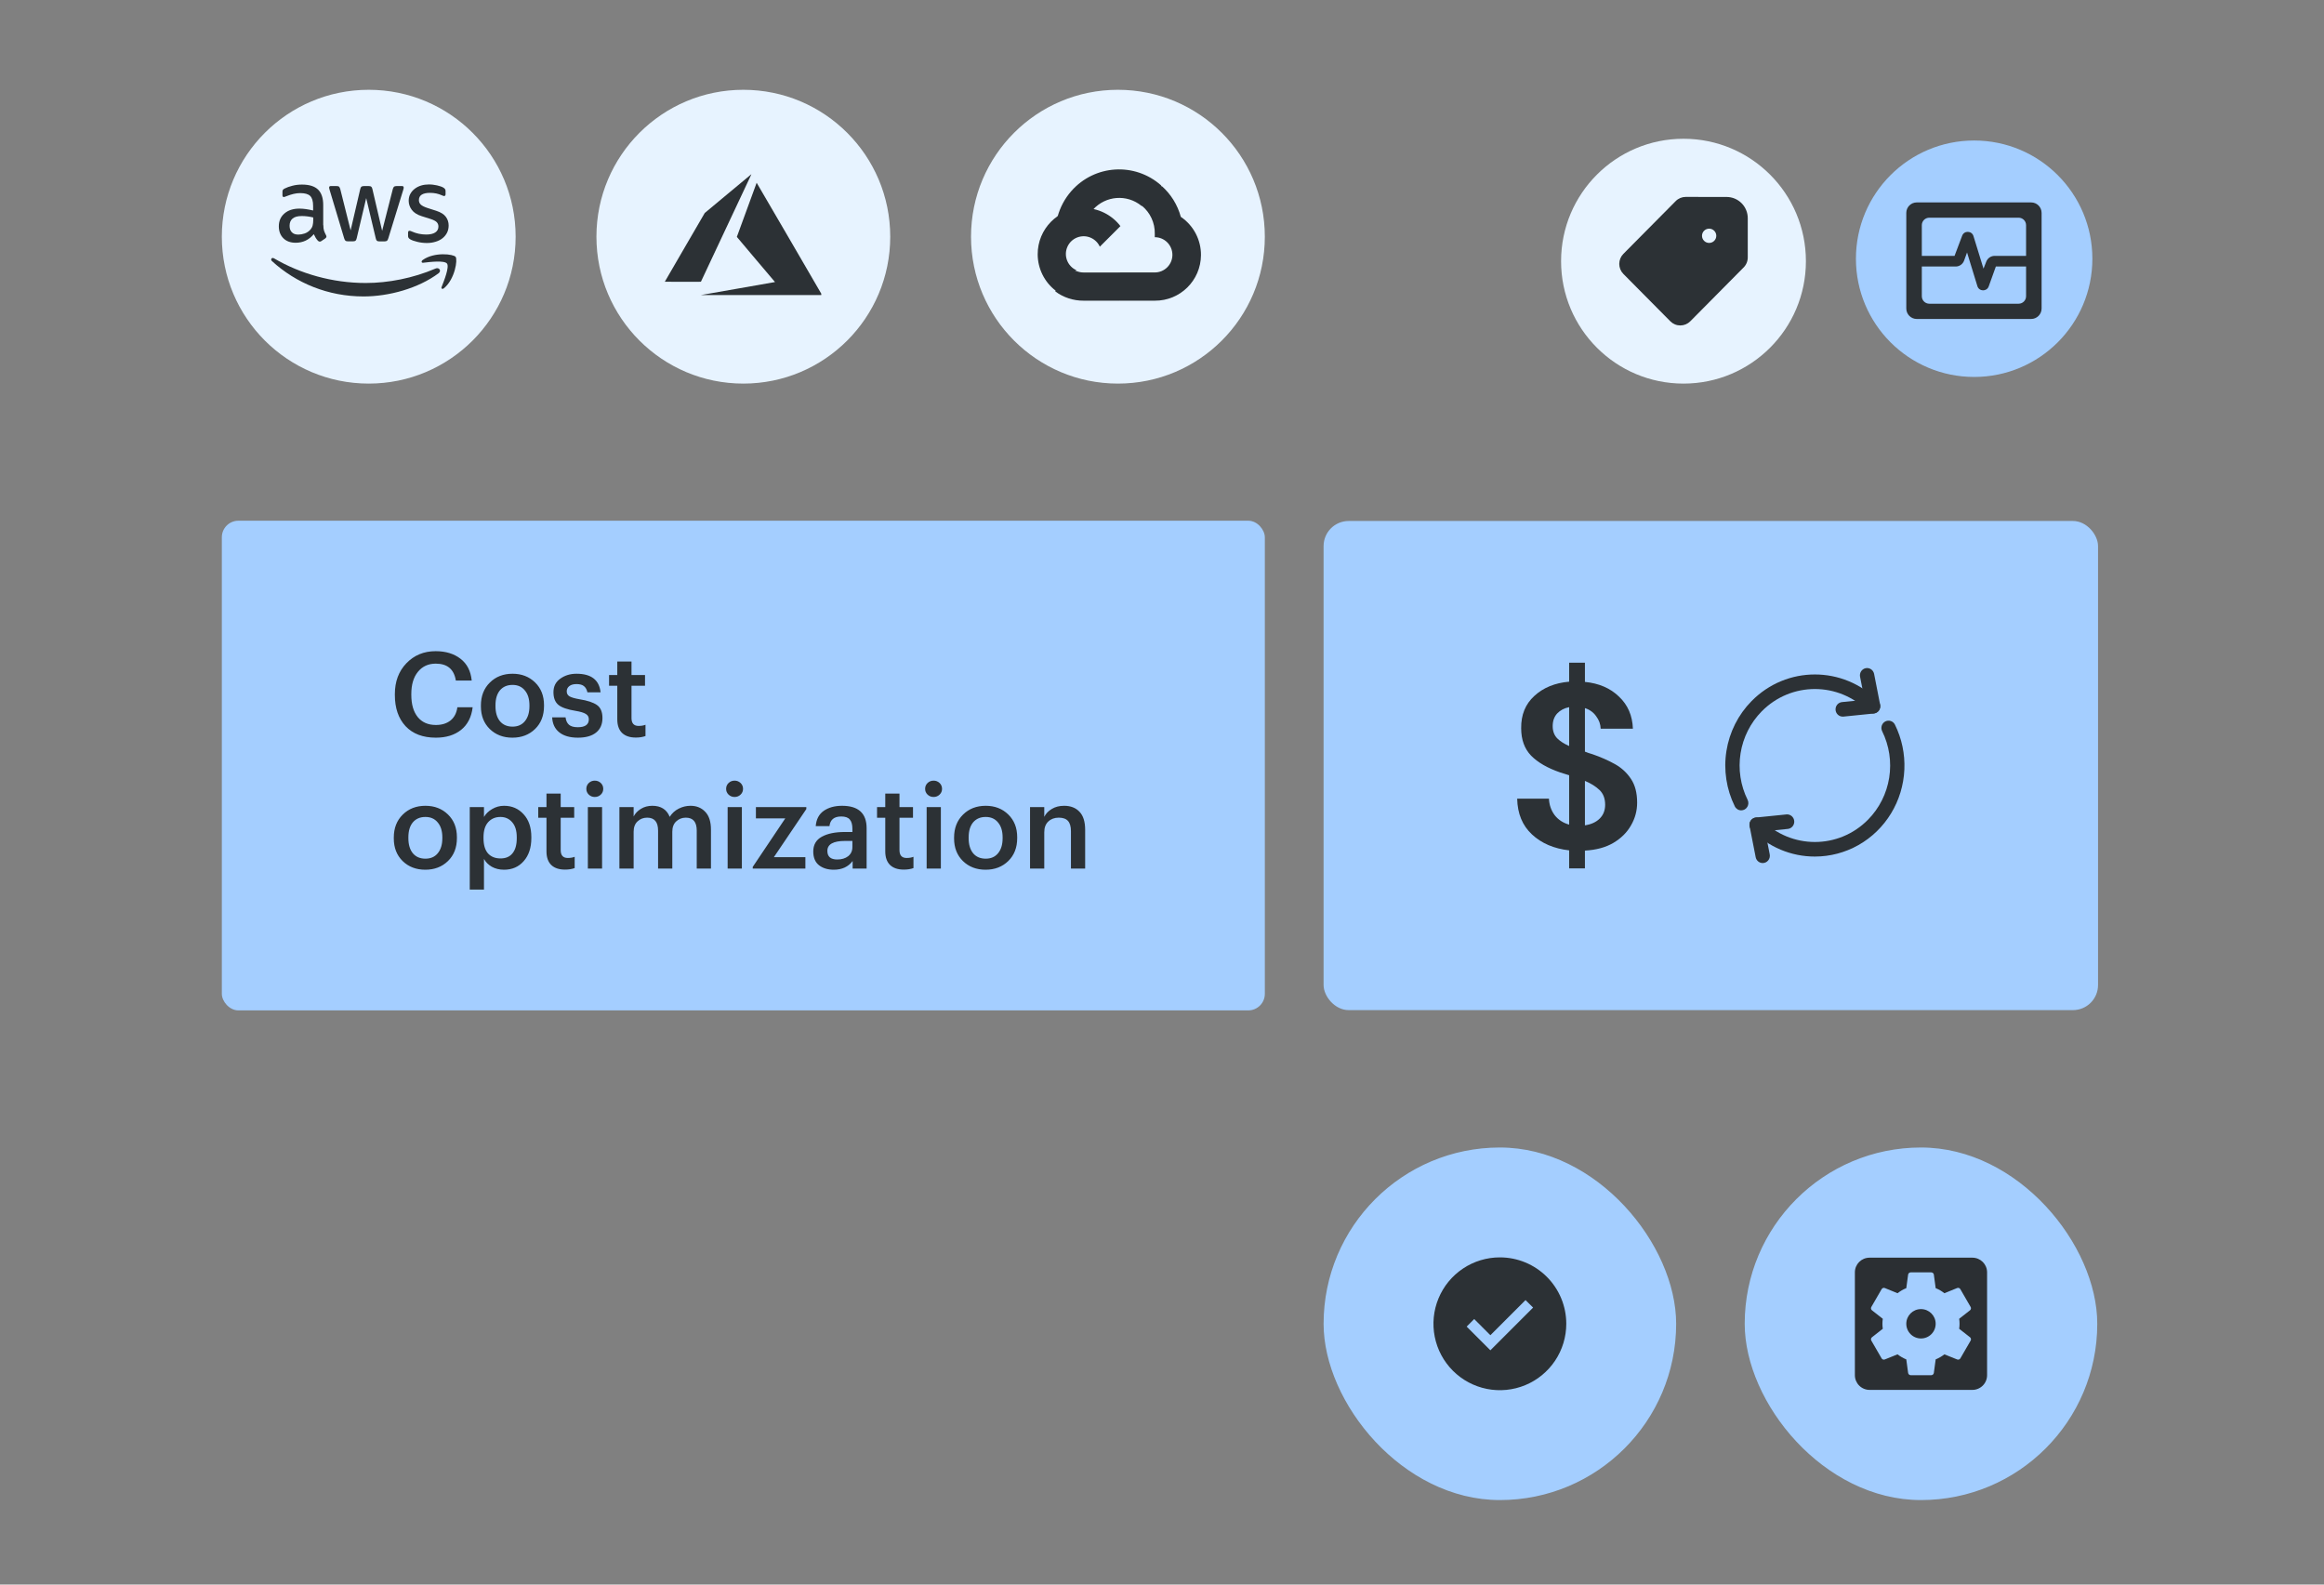 <svg width="440" height="300" viewBox="0 0 440 300" fill="none" xmlns="http://www.w3.org/2000/svg">
<rect x="0" y="0" width="440" height="300" fill="#808080" stroke="none"/>
<rect x="250.594" y="217.25" width="66.75" height="66.75" rx="33.375" fill="#A4CEFF"/>
<path d="M283.968 238.052C281.481 238.052 279.05 238.789 276.983 240.171C274.915 241.552 273.303 243.516 272.352 245.814C271.4 248.111 271.151 250.639 271.636 253.078C272.121 255.517 273.319 257.758 275.077 259.516C276.836 261.275 279.076 262.472 281.515 262.957C283.954 263.442 286.482 263.193 288.78 262.242C291.077 261.29 293.041 259.679 294.423 257.611C295.804 255.543 296.542 253.112 296.542 250.625C296.542 247.291 295.217 244.092 292.859 241.734C290.501 239.376 287.303 238.052 283.968 238.052ZM282.172 255.646L277.681 251.155L279.109 249.727L282.172 252.79L288.827 246.135L290.26 247.559L282.172 255.646Z" fill="#2C3135"/>
<rect x="330.323" y="217.25" width="66.75" height="66.75" rx="33.375" fill="#A4CEFF"/>
<path d="M370.998 250.625C370.998 250.945 370.97 251.265 370.929 251.571L372.987 253.184C373.167 253.337 373.223 253.587 373.098 253.81L371.151 257.175C371.026 257.383 370.776 257.467 370.553 257.383L368.133 256.41C367.633 256.799 367.076 257.119 366.479 257.37L366.131 259.942C366.089 260.179 365.881 260.359 365.644 260.359H361.75C361.514 260.359 361.305 260.179 361.264 259.942L360.916 257.37C360.304 257.119 359.762 256.799 359.261 256.41L356.841 257.383C356.619 257.467 356.369 257.383 356.244 257.175L354.297 253.81C354.171 253.587 354.227 253.337 354.408 253.184L356.466 251.571C356.424 251.265 356.396 250.945 356.396 250.625C356.396 250.305 356.424 249.985 356.466 249.679L354.408 248.066C354.227 247.913 354.171 247.649 354.297 247.44L356.244 244.075C356.369 243.853 356.619 243.769 356.841 243.853L359.261 244.84C359.762 244.451 360.304 244.117 360.916 243.88L361.264 241.294C361.305 241.071 361.514 240.891 361.75 240.891H365.644C365.881 240.891 366.089 241.071 366.131 241.294L366.479 243.88C367.076 244.117 367.633 244.451 368.133 244.84L370.553 243.853C370.776 243.769 371.026 243.853 371.151 244.075L373.098 247.44C373.223 247.649 373.167 247.913 372.987 248.066L370.929 249.679C370.97 249.985 370.998 250.305 370.998 250.625ZM373.432 238.109H353.963C352.419 238.109 351.182 239.347 351.182 240.891V260.359C351.182 261.097 351.475 261.804 351.996 262.326C352.518 262.848 353.225 263.141 353.963 263.141H373.432C374.169 263.141 374.877 262.848 375.398 262.326C375.92 261.804 376.213 261.097 376.213 260.359V240.891C376.213 239.347 374.961 238.109 373.432 238.109ZM363.697 247.844C362.154 247.844 360.916 249.081 360.916 250.625C360.916 251.363 361.209 252.07 361.731 252.592C362.252 253.113 362.96 253.406 363.697 253.406C364.435 253.406 365.142 253.113 365.664 252.592C366.185 252.07 366.479 251.363 366.479 250.625C366.479 249.081 365.227 247.844 363.697 247.844Z" fill="#2B2F33"/>
<rect x="42" y="98.584" width="197.469" height="92.708" rx="3.135" fill="#A4CEFF"/>
<path d="M82.523 139.66C80.061 139.66 78.147 138.933 76.783 137.48C75.433 136.026 74.758 134.06 74.758 131.583V131.405C74.758 129.032 75.485 127.089 76.938 125.576C78.407 124.048 80.254 123.284 82.479 123.284C84.377 123.284 85.942 123.759 87.173 124.708C88.419 125.657 89.131 127.037 89.309 128.847H86.306C85.965 126.711 84.696 125.643 82.501 125.643C81.092 125.643 79.964 126.162 79.119 127.2C78.288 128.224 77.873 129.618 77.873 131.383V131.561C77.873 133.356 78.281 134.758 79.097 135.766C79.912 136.76 81.055 137.257 82.523 137.257C83.65 137.257 84.57 136.975 85.282 136.412C86.009 135.833 86.447 134.995 86.595 133.897H89.487C89.265 135.766 88.531 137.198 87.285 138.192C86.053 139.171 84.466 139.66 82.523 139.66ZM97.035 137.569C98.029 137.569 98.807 137.227 99.371 136.545C99.95 135.848 100.239 134.899 100.239 133.697V133.541C100.239 132.34 99.95 131.398 99.371 130.716C98.807 130.018 98.029 129.67 97.035 129.67C96.026 129.67 95.233 130.011 94.654 130.693C94.09 131.376 93.809 132.318 93.809 133.519V133.697C93.809 134.899 94.09 135.848 94.654 136.545C95.233 137.227 96.026 137.569 97.035 137.569ZM101.307 138.014C100.179 139.111 98.748 139.66 97.013 139.66C95.277 139.66 93.846 139.111 92.718 138.014C91.606 136.916 91.05 135.492 91.05 133.742V133.564C91.05 131.784 91.613 130.337 92.741 129.225C93.868 128.112 95.299 127.556 97.035 127.556C98.755 127.556 100.179 128.105 101.307 129.203C102.434 130.3 102.998 131.732 102.998 133.497V133.675C102.998 135.47 102.434 136.916 101.307 138.014ZM109.413 139.66C107.915 139.66 106.743 139.326 105.898 138.659C105.052 137.991 104.6 137.042 104.54 135.811H107.077C107.151 136.434 107.366 136.901 107.722 137.213C108.078 137.524 108.634 137.68 109.391 137.68C110.785 137.68 111.482 137.183 111.482 136.189C111.482 135.729 111.29 135.388 110.904 135.166C110.533 134.928 109.895 134.735 108.99 134.587C107.433 134.335 106.343 133.957 105.72 133.452C105.097 132.933 104.785 132.132 104.785 131.049C104.785 129.952 105.215 129.099 106.076 128.491C106.936 127.868 107.959 127.556 109.146 127.556C111.935 127.556 113.455 128.728 113.707 131.072H111.215C111.097 130.538 110.874 130.144 110.548 129.892C110.236 129.64 109.769 129.514 109.146 129.514C108.568 129.514 108.115 129.64 107.789 129.892C107.463 130.144 107.299 130.478 107.299 130.894C107.299 131.309 107.47 131.62 107.811 131.828C108.152 132.036 108.783 132.221 109.702 132.384C111.215 132.622 112.32 132.985 113.018 133.475C113.715 133.964 114.063 134.787 114.063 135.944C114.063 137.131 113.655 138.051 112.84 138.703C112.039 139.341 110.896 139.66 109.413 139.66ZM120.385 139.638C119.243 139.638 118.368 139.341 117.76 138.748C117.167 138.154 116.87 137.302 116.87 136.189V129.826H115.312V127.801H116.87V125.242H119.562V127.801H122.121V129.826H119.562V135.944C119.562 136.938 120.007 137.435 120.897 137.435C121.416 137.435 121.854 137.361 122.21 137.213V139.349C121.691 139.541 121.083 139.638 120.385 139.638ZM80.543 162.569C81.537 162.569 82.316 162.227 82.879 161.545C83.458 160.848 83.747 159.899 83.747 158.697V158.541C83.747 157.34 83.458 156.398 82.879 155.716C82.316 155.018 81.537 154.67 80.543 154.67C79.534 154.67 78.741 155.011 78.162 155.693C77.599 156.376 77.317 157.318 77.317 158.519V158.697C77.317 159.899 77.599 160.848 78.162 161.545C78.741 162.227 79.534 162.569 80.543 162.569ZM84.815 163.014C83.688 164.111 82.256 164.66 80.521 164.66C78.785 164.66 77.354 164.111 76.226 163.014C75.114 161.916 74.558 160.492 74.558 158.742V158.564C74.558 156.784 75.121 155.337 76.249 154.225C77.376 153.112 78.807 152.556 80.543 152.556C82.263 152.556 83.688 153.105 84.815 154.203C85.942 155.3 86.506 156.732 86.506 158.497V158.675C86.506 160.47 85.942 161.916 84.815 163.014ZM88.938 168.42V152.801H91.631V154.67C91.972 154.076 92.484 153.58 93.166 153.179C93.863 152.764 94.62 152.556 95.435 152.556C96.934 152.556 98.165 153.09 99.129 154.158C100.108 155.211 100.597 156.65 100.597 158.475V158.653C100.597 160.492 100.115 161.953 99.151 163.036C98.202 164.119 96.963 164.66 95.435 164.66C94.56 164.66 93.789 164.475 93.121 164.104C92.454 163.718 91.957 163.221 91.631 162.613V168.42H88.938ZM94.768 162.524C95.762 162.524 96.518 162.198 97.037 161.545C97.571 160.892 97.838 159.943 97.838 158.697V158.519C97.838 157.273 97.549 156.324 96.971 155.671C96.407 155.004 95.665 154.67 94.746 154.67C93.781 154.67 93.003 155.004 92.409 155.671C91.831 156.324 91.542 157.273 91.542 158.519V158.697C91.542 159.958 91.823 160.915 92.387 161.567C92.966 162.205 93.759 162.524 94.768 162.524ZM106.979 164.638C105.837 164.638 104.962 164.341 104.353 163.748C103.76 163.154 103.463 162.302 103.463 161.189V154.826H101.906V152.801H103.463V150.242H106.156V152.801H108.714V154.826H106.156V160.944C106.156 161.938 106.601 162.435 107.491 162.435C108.01 162.435 108.447 162.361 108.803 162.213V164.349C108.284 164.541 107.676 164.638 106.979 164.638ZM111.299 164.438V152.801H113.991V164.438H111.299ZM113.746 150.442C113.435 150.739 113.056 150.887 112.611 150.887C112.166 150.887 111.788 150.739 111.477 150.442C111.165 150.146 111.009 149.782 111.009 149.352C111.009 148.907 111.165 148.536 111.477 148.24C111.788 147.943 112.166 147.795 112.611 147.795C113.056 147.795 113.435 147.943 113.746 148.24C114.058 148.536 114.213 148.907 114.213 149.352C114.213 149.782 114.058 150.146 113.746 150.442ZM117.272 164.438V152.801H119.965V154.581C120.261 154.002 120.721 153.52 121.344 153.135C121.967 152.749 122.687 152.556 123.502 152.556C125.134 152.556 126.232 153.253 126.795 154.648C127.226 153.965 127.797 153.446 128.509 153.09C129.221 152.734 129.962 152.556 130.734 152.556C131.876 152.556 132.803 152.934 133.515 153.691C134.242 154.432 134.605 155.56 134.605 157.073V164.438H131.913V157.251C131.913 155.619 131.223 154.803 129.844 154.803C129.132 154.803 128.523 155.041 128.019 155.515C127.53 155.975 127.285 156.628 127.285 157.473V164.438H124.593V157.251C124.593 155.619 123.903 154.803 122.523 154.803C121.811 154.803 121.203 155.041 120.699 155.515C120.209 155.975 119.965 156.628 119.965 157.473V164.438H117.272ZM137.764 164.438V152.801H140.456V164.438H137.764ZM140.211 150.442C139.9 150.739 139.522 150.887 139.077 150.887C138.632 150.887 138.253 150.739 137.942 150.442C137.63 150.146 137.475 149.782 137.475 149.352C137.475 148.907 137.63 148.536 137.942 148.24C138.253 147.943 138.632 147.795 139.077 147.795C139.522 147.795 139.9 147.943 140.211 148.24C140.523 148.536 140.679 148.907 140.679 149.352C140.679 149.782 140.523 150.146 140.211 150.442ZM142.514 164.438V164.126L148.677 154.937H143.115V152.801H152.66V153.179L146.519 162.279H152.482V164.438H142.514ZM157.868 164.66C156.725 164.66 155.791 164.378 155.064 163.815C154.337 163.236 153.974 162.368 153.974 161.211C153.974 159.936 154.515 159.001 155.598 158.408C156.681 157.814 158.127 157.518 159.937 157.518H161.383V156.917C161.383 156.116 161.22 155.53 160.894 155.159C160.582 154.774 160.041 154.581 159.269 154.581C157.919 154.581 157.178 155.189 157.044 156.405H154.441C154.545 155.115 155.049 154.151 155.954 153.513C156.874 152.875 158.031 152.556 159.425 152.556C162.525 152.556 164.075 153.973 164.075 156.806V164.438H161.428V163.014C160.597 164.111 159.41 164.66 157.868 164.66ZM158.513 162.724C159.358 162.724 160.048 162.517 160.582 162.101C161.116 161.671 161.383 161.093 161.383 160.366V159.209H160.004C157.764 159.209 156.644 159.839 156.644 161.1C156.644 162.183 157.267 162.724 158.513 162.724ZM171.122 164.638C169.979 164.638 169.104 164.341 168.496 163.748C167.903 163.154 167.606 162.302 167.606 161.189V154.826H166.049V152.801H167.606V150.242H170.298V152.801H172.857V154.826H170.298V160.944C170.298 161.938 170.743 162.435 171.633 162.435C172.152 162.435 172.59 162.361 172.946 162.213V164.349C172.427 164.541 171.819 164.638 171.122 164.638ZM175.441 164.438V152.801H178.133V164.438H175.441ZM177.889 150.442C177.577 150.739 177.199 150.887 176.754 150.887C176.309 150.887 175.931 150.739 175.619 150.442C175.308 150.146 175.152 149.782 175.152 149.352C175.152 148.907 175.308 148.536 175.619 148.24C175.931 147.943 176.309 147.795 176.754 147.795C177.199 147.795 177.577 147.943 177.889 148.24C178.2 148.536 178.356 148.907 178.356 149.352C178.356 149.782 178.2 150.146 177.889 150.442ZM186.621 162.569C187.615 162.569 188.394 162.227 188.958 161.545C189.536 160.848 189.825 159.899 189.825 158.697V158.541C189.825 157.34 189.536 156.398 188.958 155.716C188.394 155.018 187.615 154.67 186.621 154.67C185.613 154.67 184.819 155.011 184.241 155.693C183.677 156.376 183.395 157.318 183.395 158.519V158.697C183.395 159.899 183.677 160.848 184.241 161.545C184.819 162.227 185.613 162.569 186.621 162.569ZM190.893 163.014C189.766 164.111 188.335 164.66 186.599 164.66C184.864 164.66 183.432 164.111 182.305 163.014C181.192 161.916 180.636 160.492 180.636 158.742V158.564C180.636 156.784 181.2 155.337 182.327 154.225C183.455 153.112 184.886 152.556 186.621 152.556C188.342 152.556 189.766 153.105 190.893 154.203C192.021 155.3 192.584 156.732 192.584 158.497V158.675C192.584 160.47 192.021 161.916 190.893 163.014ZM195.017 164.438V152.801H197.709V154.648C198.006 154.039 198.481 153.542 199.133 153.157C199.786 152.756 200.565 152.556 201.47 152.556C202.701 152.556 203.672 152.934 204.384 153.691C205.096 154.432 205.452 155.575 205.452 157.117V164.438H202.76V157.362C202.76 156.487 202.575 155.842 202.204 155.426C201.833 155.011 201.247 154.803 200.446 154.803C199.645 154.803 198.985 155.048 198.466 155.538C197.961 156.012 197.709 156.695 197.709 157.585V164.438H195.017Z" fill="#2C3135"/>
<rect x="250.594" y="98.635" width="146.625" height="92.605" rx="4.749" fill="#A4CEFF"/>
<path d="M297.087 164.406V160.995C294.207 160.67 291.861 159.666 290.05 157.983C288.239 156.3 287.304 154.041 287.244 151.206H293.257C293.316 152.387 293.672 153.42 294.325 154.306C295.008 155.192 295.929 155.798 297.087 156.123V146.776C296.819 146.687 296.537 146.599 296.24 146.51C295.973 146.421 295.691 146.333 295.394 146.244C292.989 145.417 291.148 144.354 289.872 143.055C288.625 141.755 288.001 140.028 288.001 137.872C287.972 135.332 288.803 133.295 290.495 131.759C292.188 130.194 294.385 129.293 297.087 129.057V125.469H300.071V129.101C302.743 129.367 304.895 130.297 306.528 131.892C308.191 133.457 309.067 135.48 309.156 137.961H303.055C303.025 137.104 302.743 136.322 302.208 135.613C301.704 134.875 300.991 134.358 300.071 134.062V142.302C300.308 142.39 300.546 142.479 300.783 142.568C301.021 142.627 301.258 142.7 301.496 142.789C303.04 143.321 304.45 143.941 305.727 144.65C307.003 145.358 308.028 146.303 308.8 147.485C309.572 148.636 309.958 150.128 309.958 151.959C309.958 153.494 309.572 154.927 308.8 156.256C308.057 157.584 306.944 158.692 305.46 159.578C304.005 160.434 302.208 160.922 300.071 161.04V164.406H297.087ZM293.969 137.473C293.969 138.418 294.251 139.186 294.815 139.777C295.379 140.338 296.137 140.825 297.087 141.239V133.885C296.166 134.062 295.409 134.461 294.815 135.081C294.251 135.701 293.969 136.499 293.969 137.473ZM303.901 152.357C303.901 151.176 303.544 150.246 302.832 149.567C302.119 148.887 301.199 148.311 300.071 147.839V156.256C301.258 156.078 302.194 155.65 302.876 154.971C303.559 154.292 303.901 153.42 303.901 152.357Z" fill="#2C3135"/>
<path d="M329.661 153.421C329.409 153.422 329.163 153.351 328.949 153.216C328.734 153.082 328.561 152.889 328.449 152.661C326.849 149.423 326.294 145.754 326.863 142.177C327.433 138.599 329.097 135.296 331.62 132.737C338.231 126.012 348.987 126.012 355.598 132.737C355.845 132.997 355.981 133.345 355.978 133.706C355.975 134.067 355.833 134.413 355.581 134.669C355.33 134.924 354.99 135.069 354.635 135.072C354.28 135.075 353.937 134.936 353.682 134.685C348.126 129.036 339.092 129.036 333.536 134.685C331.416 136.836 330.018 139.611 329.54 142.617C329.061 145.622 329.528 148.705 330.872 151.425C330.976 151.635 331.025 151.869 331.015 152.103C331.005 152.338 330.936 152.567 330.815 152.767C330.693 152.967 330.524 153.132 330.322 153.247C330.12 153.361 329.893 153.421 329.662 153.421H329.661Z" fill="#2C3135"/>
<path d="M343.609 162.166C341.383 162.17 339.177 161.726 337.12 160.861C335.063 159.996 333.194 158.726 331.62 157.123C331.494 156.995 331.395 156.844 331.326 156.676C331.258 156.509 331.223 156.33 331.223 156.149C331.223 155.968 331.258 155.789 331.326 155.622C331.394 155.454 331.494 155.302 331.62 155.174C331.746 155.046 331.895 154.945 332.059 154.875C332.224 154.806 332.4 154.77 332.578 154.77C332.756 154.77 332.932 154.806 333.096 154.875C333.261 154.944 333.41 155.046 333.536 155.174C339.092 160.823 348.126 160.823 353.682 155.174C355.802 153.024 357.2 150.248 357.678 147.243C358.157 144.237 357.69 141.155 356.346 138.434C356.185 138.108 356.158 137.729 356.271 137.382C356.384 137.035 356.628 136.748 356.95 136.584C357.271 136.421 357.643 136.393 357.984 136.508C358.325 136.624 358.607 136.872 358.769 137.199C360.065 139.827 360.679 142.75 360.551 145.688C360.424 148.627 359.559 151.483 358.04 153.985C356.52 156.488 354.397 158.553 351.871 159.985C349.345 161.417 346.501 162.167 343.609 162.166Z" fill="#2C3135"/>
<path d="M348.869 135.673C348.522 135.671 348.189 135.534 347.939 135.291C347.688 135.047 347.539 134.715 347.522 134.363C347.505 134.01 347.621 133.665 347.847 133.397C348.073 133.13 348.391 132.961 348.736 132.924L353.02 132.49L352.161 128.11C352.096 127.753 352.171 127.385 352.371 127.085C352.57 126.784 352.879 126.576 353.228 126.505C353.578 126.434 353.941 126.506 354.239 126.706C354.537 126.906 354.745 127.217 354.819 127.572L355.969 133.445C356.006 133.634 356.004 133.828 355.963 134.016C355.922 134.203 355.842 134.38 355.73 134.535C355.617 134.689 355.474 134.818 355.31 134.913C355.146 135.008 354.963 135.067 354.775 135.086L349.005 135.671C348.959 135.671 348.914 135.673 348.869 135.673Z" fill="#2C3135"/>
<path d="M333.728 163.397C333.415 163.396 333.111 163.286 332.869 163.083C332.627 162.881 332.461 162.6 332.4 162.288L331.249 156.419C331.212 156.23 331.215 156.036 331.256 155.848C331.297 155.66 331.377 155.483 331.489 155.329C331.602 155.174 331.745 155.045 331.909 154.95C332.074 154.856 332.256 154.797 332.444 154.778L338.215 154.192C338.572 154.156 338.93 154.265 339.208 154.497C339.486 154.728 339.663 155.062 339.698 155.426C339.734 155.79 339.627 156.153 339.399 156.436C339.172 156.719 338.843 156.898 338.486 156.935L334.201 157.37L335.059 161.749C335.099 161.949 335.094 162.156 335.045 162.354C334.996 162.552 334.905 162.736 334.777 162.894C334.65 163.051 334.49 163.178 334.308 163.265C334.127 163.352 333.929 163.397 333.728 163.397Z" fill="#2C3135"/>
<circle cx="69.812" cy="44.812" r="27.812" fill="#E7F3FF"/>
<g clip-path="url(#clip0_6884_1922)">
<path d="M61.218 42.622C61.218 43.058 61.264 43.412 61.346 43.671C61.439 43.931 61.556 44.214 61.719 44.52C61.777 44.615 61.801 44.709 61.801 44.791C61.801 44.91 61.731 45.027 61.579 45.145L60.845 45.641C60.74 45.711 60.635 45.747 60.542 45.747C60.425 45.747 60.308 45.688 60.192 45.582C60.029 45.405 59.889 45.216 59.772 45.027C59.656 44.827 59.539 44.603 59.411 44.332C58.501 45.417 57.359 45.959 55.983 45.959C55.004 45.959 54.223 45.676 53.652 45.11C53.081 44.544 52.789 43.789 52.789 42.846C52.789 41.843 53.139 41.03 53.85 40.416C54.561 39.803 55.505 39.496 56.706 39.496C57.102 39.496 57.511 39.532 57.942 39.591C58.373 39.65 58.816 39.744 59.282 39.85V38.989C59.282 38.093 59.096 37.468 58.735 37.103C58.361 36.737 57.732 36.56 56.834 36.56C56.426 36.56 56.007 36.607 55.575 36.713C55.144 36.82 54.724 36.949 54.316 37.114C54.13 37.197 53.99 37.244 53.908 37.268C53.827 37.291 53.768 37.303 53.722 37.303C53.559 37.303 53.477 37.185 53.477 36.938V36.36C53.477 36.171 53.5 36.029 53.559 35.947C53.617 35.864 53.722 35.782 53.885 35.699C54.293 35.487 54.783 35.31 55.354 35.169C55.925 35.015 56.531 34.944 57.172 34.944C58.56 34.944 59.574 35.263 60.227 35.9C60.868 36.536 61.194 37.504 61.194 38.801V42.622H61.218ZM56.485 44.414C56.869 44.414 57.266 44.343 57.685 44.202C58.105 44.06 58.478 43.801 58.793 43.447C58.979 43.223 59.119 42.975 59.189 42.692C59.259 42.409 59.306 42.067 59.306 41.666V41.171C58.968 41.089 58.606 41.018 58.233 40.971C57.86 40.923 57.499 40.9 57.138 40.9C56.356 40.9 55.785 41.053 55.4 41.372C55.016 41.69 54.829 42.138 54.829 42.728C54.829 43.282 54.969 43.695 55.261 43.978C55.54 44.273 55.948 44.414 56.485 44.414ZM65.846 45.688C65.636 45.688 65.496 45.652 65.403 45.57C65.31 45.499 65.228 45.334 65.158 45.11L62.419 35.994C62.349 35.758 62.314 35.605 62.314 35.522C62.314 35.334 62.407 35.227 62.593 35.227H63.736C63.957 35.227 64.109 35.263 64.191 35.345C64.284 35.416 64.354 35.581 64.424 35.805L66.382 43.612L68.201 35.805C68.259 35.569 68.329 35.416 68.422 35.345C68.516 35.275 68.679 35.227 68.889 35.227H69.821C70.043 35.227 70.194 35.263 70.288 35.345C70.381 35.416 70.463 35.581 70.509 35.805L72.351 43.707L74.368 35.805C74.438 35.569 74.519 35.416 74.601 35.345C74.694 35.275 74.846 35.227 75.056 35.227H76.14C76.326 35.227 76.431 35.322 76.431 35.522C76.431 35.581 76.42 35.64 76.408 35.711C76.396 35.782 76.373 35.876 76.326 36.006L73.517 45.122C73.447 45.358 73.365 45.511 73.272 45.582C73.179 45.652 73.027 45.7 72.829 45.7H71.826C71.605 45.7 71.453 45.664 71.36 45.582C71.267 45.499 71.185 45.346 71.139 45.11L69.332 37.504L67.536 45.098C67.478 45.334 67.408 45.487 67.315 45.57C67.222 45.652 67.058 45.688 66.849 45.688H65.846ZM80.826 46.006C80.22 46.006 79.614 45.935 79.031 45.794C78.448 45.652 77.993 45.499 77.69 45.322C77.504 45.216 77.376 45.098 77.329 44.992C77.282 44.886 77.259 44.768 77.259 44.662V44.06C77.259 43.813 77.352 43.695 77.527 43.695C77.597 43.695 77.667 43.707 77.737 43.73C77.807 43.754 77.912 43.801 78.028 43.848C78.425 44.025 78.856 44.166 79.311 44.261C79.777 44.355 80.232 44.402 80.698 44.402C81.433 44.402 82.004 44.273 82.4 44.013C82.796 43.754 83.006 43.376 83.006 42.893C83.006 42.563 82.901 42.291 82.692 42.067C82.482 41.843 82.085 41.643 81.514 41.454L79.824 40.923C78.973 40.652 78.343 40.251 77.959 39.721C77.574 39.202 77.376 38.624 77.376 38.011C77.376 37.515 77.481 37.079 77.69 36.702C77.9 36.324 78.18 35.994 78.53 35.735C78.879 35.463 79.276 35.263 79.742 35.121C80.209 34.98 80.698 34.921 81.211 34.921C81.468 34.921 81.736 34.933 81.992 34.968C82.26 35.003 82.505 35.051 82.75 35.098C82.983 35.157 83.205 35.216 83.414 35.286C83.624 35.357 83.787 35.428 83.904 35.499C84.067 35.593 84.184 35.687 84.254 35.794C84.324 35.888 84.359 36.018 84.359 36.183V36.737C84.359 36.985 84.265 37.114 84.091 37.114C83.997 37.114 83.846 37.067 83.648 36.973C82.983 36.666 82.237 36.513 81.409 36.513C80.745 36.513 80.22 36.619 79.859 36.843C79.497 37.067 79.311 37.409 79.311 37.893C79.311 38.223 79.427 38.506 79.661 38.73C79.894 38.954 80.325 39.178 80.943 39.379L82.598 39.909C83.438 40.181 84.044 40.558 84.405 41.041C84.767 41.525 84.942 42.079 84.942 42.692C84.942 43.2 84.837 43.659 84.638 44.06C84.429 44.461 84.149 44.815 83.787 45.098C83.426 45.393 82.995 45.605 82.493 45.759C81.969 45.924 81.421 46.006 80.826 46.006Z" fill="#2C3135"/>
<path fill-rule="evenodd" clip-rule="evenodd" d="M83.03 51.737C79.194 54.602 73.622 56.124 68.831 56.124C62.115 56.124 56.065 53.612 51.495 49.437C51.134 49.107 51.46 48.659 51.892 48.918C56.834 51.819 62.931 53.577 69.239 53.577C73.494 53.577 78.168 52.68 82.47 50.84C83.111 50.546 83.659 51.265 83.03 51.737Z" fill="#2C3135"/>
<path fill-rule="evenodd" clip-rule="evenodd" d="M84.627 49.898C84.137 49.261 81.386 49.591 80.139 49.744C79.766 49.792 79.707 49.461 80.045 49.214C82.237 47.657 85.839 48.105 86.259 48.624C86.679 49.155 86.142 52.799 84.091 54.544C83.776 54.815 83.473 54.674 83.613 54.32C84.079 53.153 85.117 50.523 84.627 49.898Z" fill="#2C3135"/>
</g>
<circle cx="140.734" cy="44.812" r="27.812" fill="#E7F3FF"/>
<g clip-path="url(#clip1_6884_1922)">
<path d="M139.642 54.643C143.467 53.972 146.627 53.417 146.664 53.41L146.73 53.396L143.118 49.133C141.131 46.788 139.506 44.86 139.506 44.849C139.506 44.828 143.235 34.636 143.256 34.6C143.263 34.587 145.801 38.936 149.409 45.141C152.786 50.95 155.571 55.739 155.597 55.784L155.644 55.865L144.165 55.864L132.685 55.862L139.642 54.643ZM125.865 53.343C125.865 53.337 127.567 50.405 129.647 46.828L133.429 40.324L137.837 36.653C140.261 34.634 142.251 32.98 142.259 32.977C142.267 32.974 142.235 33.054 142.188 33.154C142.141 33.255 139.988 37.839 137.402 43.341L132.702 53.345L129.283 53.35C127.403 53.352 125.865 53.349 125.865 53.343Z" fill="#2C3135"/>
</g>
<circle cx="211.656" cy="44.812" r="27.812" fill="#E7F3FF"/>
<path d="M216.096 38.973H217.038L219.723 36.267L219.854 35.117C214.858 30.67 207.232 31.151 202.821 36.188C201.596 37.586 200.707 39.251 200.222 41.053C200.52 40.93 200.852 40.909 201.164 40.997L206.533 40.104C206.533 40.104 206.806 39.648 206.948 39.676C209.336 37.031 213.356 36.722 216.115 38.973H216.096Z" fill="#2C3135"/>
<path d="M223.562 41.054C222.948 38.792 221.688 36.759 219.936 35.206L216.189 38.954C217.771 40.248 218.673 42.197 218.634 44.242V44.908C220.477 44.908 221.97 46.402 221.97 48.245C221.97 50.088 220.477 51.582 218.634 51.582H211.962L211.296 52.257V56.261L211.962 56.927H218.634C223.426 56.964 227.341 53.108 227.378 48.315C227.4 45.404 225.967 42.681 223.562 41.054Z" fill="#2C3135"/>
<path d="M205.138 56.926H211.924V51.587H205.138C204.654 51.587 204.177 51.484 203.737 51.287L202.784 51.578L200.049 54.247L199.811 55.184C201.343 56.323 203.215 56.935 205.138 56.926Z" fill="#2C3135"/>
<path d="M205.159 39.382C200.327 39.41 196.436 43.345 196.464 48.172C196.481 50.867 197.739 53.404 199.879 55.046L203.779 51.15C202.088 50.386 201.335 48.395 202.099 46.705C202.863 45.015 204.856 44.263 206.547 45.026C207.293 45.362 207.89 45.96 208.228 46.705L212.128 42.809C210.47 40.639 207.89 39.371 205.159 39.382Z" fill="#2C3135"/>
<circle cx="318.734" cy="49.448" r="23.177" fill="#E7F3FF"/>
<path d="M326.906 37.289L319.152 37.28C318.8 37.28 318.452 37.35 318.127 37.486C317.802 37.621 317.507 37.82 317.26 38.071L307.35 48.067C306.852 48.573 306.573 49.254 306.573 49.964C306.573 50.673 306.852 51.354 307.35 51.86L316.236 60.825C316.483 61.076 316.778 61.275 317.103 61.411C317.428 61.547 317.777 61.616 318.129 61.616C318.481 61.616 318.83 61.546 319.155 61.41C319.479 61.274 319.774 61.075 320.022 60.825L330.039 50.716C330.31 50.464 330.526 50.158 330.675 49.819C330.823 49.48 330.9 49.114 330.901 48.743V41.307C330.902 40.245 330.482 39.227 329.733 38.473C328.985 37.72 327.968 37.295 326.906 37.289ZM323.591 45.993C323.232 45.993 322.889 45.851 322.635 45.597C322.381 45.344 322.239 45 322.239 44.641C322.239 44.283 322.381 43.939 322.635 43.685C322.889 43.432 323.232 43.289 323.591 43.289C323.95 43.289 324.294 43.432 324.547 43.685C324.801 43.939 324.943 44.283 324.943 44.641C324.943 45 324.801 45.344 324.547 45.597C324.294 45.851 323.95 45.993 323.591 45.993Z" fill="#2C3135"/>
<circle cx="373.763" cy="48.984" r="22.382" fill="#A4CEFF"/>
<path d="M384.553 38.323C385.647 38.323 386.533 39.21 386.533 40.304V58.408C386.533 59.502 385.647 60.39 384.553 60.39H362.897C361.804 60.389 360.916 59.502 360.916 58.408V40.304C360.916 39.21 361.804 38.324 362.897 38.323H384.553ZM371.86 49.339C371.617 50.011 370.979 50.459 370.264 50.459H363.856V56.085C363.857 56.866 364.49 57.5 365.271 57.5H382.181C382.962 57.5 383.595 56.866 383.595 56.085V50.459H377.873L376.522 54.221C376.155 55.244 374.696 55.21 374.376 54.171L372.418 47.798L371.86 49.339ZM365.271 41.214C364.491 41.214 363.857 41.847 363.856 42.628V48.443H370.053L371.493 44.628C371.874 43.619 373.315 43.663 373.633 44.693L375.535 50.862L376.064 49.519C376.32 48.87 376.947 48.443 377.645 48.443H383.595V42.628C383.594 41.847 382.962 41.214 382.181 41.214H365.271Z" fill="#2C3135"/>
<defs>
<clipPath id="clip0_6884_1922">
<rect width="36.583" height="36.583" fill="white" transform="translate(51.145 28.062)"/>
</clipPath>
<clipPath id="clip1_6884_1922">
<rect width="29.623" height="23.04" fill="white" transform="translate(125.868 32.98)"/>
</clipPath>
</defs>
</svg>
